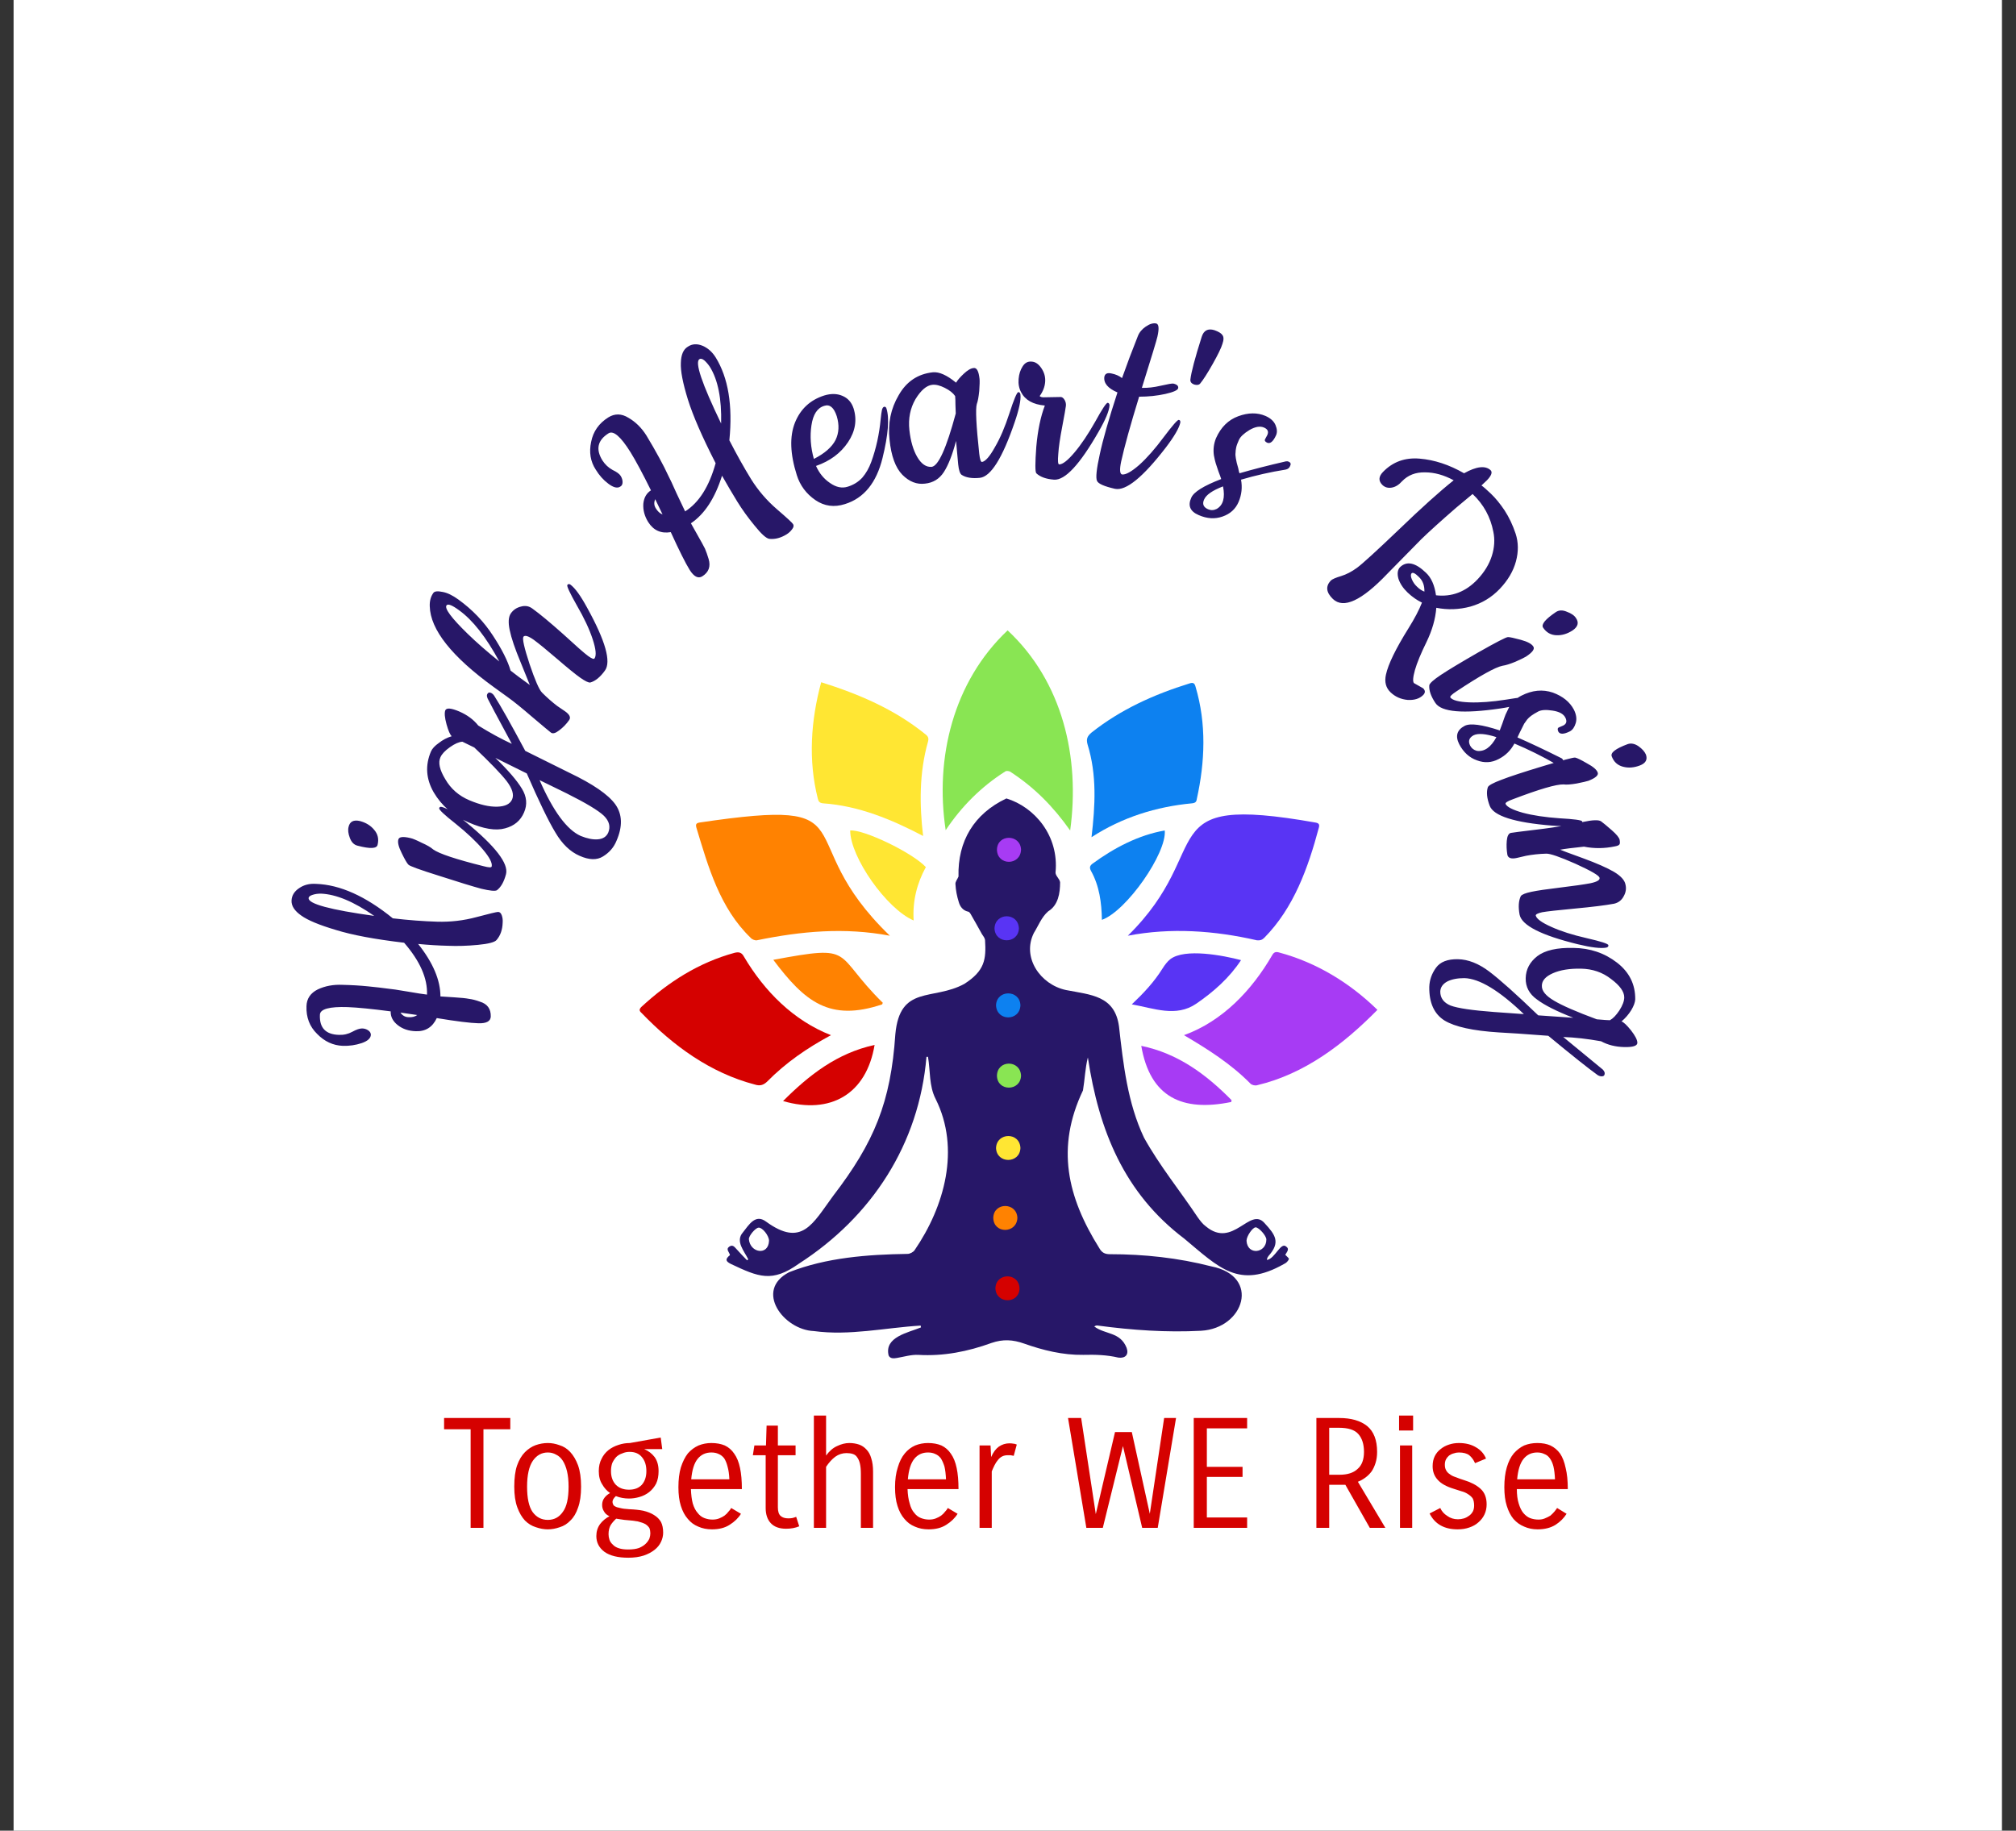 <svg xmlns="http://www.w3.org/2000/svg" version="1.1" xmlns:xlink="http://www.w3.org/1999/xlink" viewBox="0 0 5.623 5.107"><rect x="0" y="0" width="5.623" height="5.107" fill="#333333" stroke="none"/><g transform="matrix(0.851,0,0,0.851,2.813,3.949)"><rect width="6.517" height="6.517" x="-3.261" y="-4.899" fill="#ffffff"></rect><g transform="matrix(1,0,0,1,0,0)"><path d=" M -2.151 -1.258 Q -2.131 -1.269 -2.119 -1.269 Q -2.108 -1.269 -2.099 -1.263 Q -2.09 -1.257 -2.09 -1.248 Q -2.091 -1.231 -2.12 -1.221 Q -2.15 -1.211 -2.182 -1.212 Q -2.23 -1.214 -2.266 -1.251 Q -2.303 -1.287 -2.301 -1.342 Q -2.3 -1.379 -2.264 -1.397 Q -2.228 -1.414 -2.183 -1.412 Q -2.138 -1.411 -2.099 -1.407 Q -2.059 -1.403 -2.038 -1.4 Q -2.016 -1.398 -1.97 -1.39 Q -1.924 -1.382 -1.906 -1.38 Q -1.903 -1.46 -1.981 -1.55 Q -2.125 -1.567 -2.205 -1.592 Q -2.286 -1.616 -2.318 -1.639 Q -2.351 -1.662 -2.35 -1.688 Q -2.349 -1.713 -2.325 -1.729 Q -2.302 -1.745 -2.27 -1.743 Q -2.152 -1.739 -2.018 -1.63 Q -1.94 -1.621 -1.873 -1.619 Q -1.807 -1.617 -1.744 -1.634 Q -1.68 -1.651 -1.673 -1.651 Q -1.665 -1.651 -1.661 -1.64 Q -1.657 -1.629 -1.658 -1.616 Q -1.659 -1.581 -1.678 -1.559 Q -1.687 -1.548 -1.739 -1.543 Q -1.791 -1.538 -1.837 -1.54 Q -1.882 -1.541 -1.935 -1.546 Q -1.862 -1.454 -1.862 -1.374 Q -1.848 -1.373 -1.816 -1.371 Q -1.783 -1.369 -1.768 -1.366 Q -1.752 -1.364 -1.733 -1.357 Q -1.696 -1.346 -1.697 -1.308 Q -1.698 -1.285 -1.737 -1.286 Q -1.777 -1.287 -1.874 -1.303 Q -1.895 -1.258 -1.943 -1.26 Q -1.978 -1.261 -2.002 -1.28 Q -2.026 -1.299 -2.025 -1.325 Q -2.116 -1.337 -2.166 -1.339 Q -2.256 -1.342 -2.257 -1.314 Q -2.26 -1.25 -2.195 -1.248 Q -2.171 -1.247 -2.151 -1.258 M -2.254 -1.711 Q -2.269 -1.711 -2.281 -1.707 Q -2.294 -1.703 -2.294 -1.696 Q -2.295 -1.668 -2.079 -1.638 Q -2.179 -1.708 -2.254 -1.711 M -1.993 -1.321 Q -1.983 -1.306 -1.966 -1.306 Q -1.949 -1.305 -1.938 -1.313 L -1.993 -1.321 M -2.133 -1.868 Q -2.151 -1.872 -2.159 -1.894 Q -2.167 -1.915 -2.163 -1.93 Q -2.157 -1.956 -2.126 -1.949 Q -2.096 -1.941 -2.079 -1.92 Q -2.061 -1.899 -2.068 -1.871 Q -2.072 -1.852 -2.133 -1.868 M -1.647 -1.775 Q -1.657 -1.737 -1.677 -1.722 Q -1.686 -1.717 -1.728 -1.727 Q -1.769 -1.738 -1.865 -1.769 Q -1.961 -1.799 -1.967 -1.806 Q -1.974 -1.813 -1.989 -1.844 Q -2.004 -1.874 -2 -1.888 Q -1.997 -1.902 -1.96 -1.893 Q -1.95 -1.891 -1.924 -1.878 Q -1.897 -1.866 -1.886 -1.856 Q -1.857 -1.835 -1.721 -1.801 Q -1.695 -1.794 -1.694 -1.8 Q -1.69 -1.817 -1.723 -1.856 Q -1.756 -1.895 -1.812 -1.94 Q -1.868 -1.984 -1.866 -1.991 Q -1.865 -1.997 -1.857 -1.995 Q -1.83 -1.988 -1.778 -1.945 Q -1.634 -1.827 -1.647 -1.775 M -1.595 -2.055 Q -1.571 -2.016 -1.588 -1.977 Q -1.605 -1.937 -1.65 -1.925 Q -1.696 -1.912 -1.771 -1.945 Q -1.845 -1.977 -1.884 -2.043 Q -1.922 -2.109 -1.893 -2.177 Q -1.887 -2.191 -1.867 -2.205 Q -1.848 -2.22 -1.825 -2.227 Q -1.833 -2.234 -1.842 -2.266 Q -1.851 -2.299 -1.846 -2.312 Q -1.84 -2.325 -1.8 -2.308 Q -1.761 -2.291 -1.738 -2.262 Q -1.68 -2.226 -1.628 -2.202 Q -1.703 -2.341 -1.707 -2.35 Q -1.711 -2.359 -1.709 -2.364 Q -1.705 -2.373 -1.696 -2.369 Q -1.69 -2.366 -1.686 -2.36 Q -1.655 -2.312 -1.584 -2.179 Q -1.477 -2.126 -1.439 -2.107 Q -1.324 -2.052 -1.289 -2.004 Q -1.254 -1.955 -1.285 -1.884 Q -1.298 -1.852 -1.329 -1.833 Q -1.359 -1.814 -1.406 -1.835 Q -1.452 -1.855 -1.485 -1.911 Q -1.519 -1.967 -1.579 -2.105 L -1.682 -2.156 Q -1.619 -2.095 -1.595 -2.055 M -1.862 -2.158 Q -1.874 -2.132 -1.846 -2.086 Q -1.819 -2.039 -1.767 -2.017 Q -1.715 -1.995 -1.676 -1.996 Q -1.637 -1.997 -1.627 -2.02 Q -1.617 -2.043 -1.645 -2.08 Q -1.674 -2.117 -1.751 -2.19 Q -1.782 -2.205 -1.79 -2.209 Q -1.807 -2.208 -1.831 -2.191 Q -1.855 -2.174 -1.862 -2.158 M -1.537 -2.083 Q -1.47 -1.93 -1.402 -1.9 Q -1.37 -1.887 -1.346 -1.889 Q -1.321 -1.891 -1.312 -1.911 Q -1.3 -1.94 -1.326 -1.966 Q -1.353 -1.992 -1.449 -2.04 L -1.537 -2.083 M -1.479 -2.326 L -1.454 -2.309 Q -1.431 -2.293 -1.44 -2.28 Q -1.454 -2.26 -1.473 -2.246 Q -1.491 -2.232 -1.5 -2.239 Q -1.509 -2.246 -1.561 -2.29 Q -1.612 -2.334 -1.64 -2.354 L -1.687 -2.388 Q -1.894 -2.538 -1.897 -2.653 Q -1.898 -2.679 -1.885 -2.697 Q -1.879 -2.705 -1.855 -2.7 Q -1.832 -2.696 -1.803 -2.675 Q -1.734 -2.625 -1.69 -2.557 Q -1.646 -2.49 -1.632 -2.442 Q -1.612 -2.426 -1.569 -2.395 Q -1.572 -2.402 -1.599 -2.469 Q -1.627 -2.536 -1.635 -2.575 Q -1.643 -2.613 -1.631 -2.63 Q -1.619 -2.647 -1.598 -2.652 Q -1.577 -2.658 -1.56 -2.645 Q -1.524 -2.619 -1.46 -2.562 Q -1.397 -2.504 -1.378 -2.49 Q -1.36 -2.477 -1.357 -2.482 Q -1.347 -2.496 -1.363 -2.545 Q -1.379 -2.594 -1.415 -2.656 Q -1.45 -2.718 -1.446 -2.723 Q -1.442 -2.728 -1.436 -2.724 Q -1.413 -2.707 -1.381 -2.648 Q -1.291 -2.485 -1.323 -2.442 Q -1.346 -2.41 -1.371 -2.403 Q -1.38 -2.402 -1.404 -2.419 Q -1.428 -2.436 -1.479 -2.48 Q -1.529 -2.523 -1.556 -2.543 Q -1.583 -2.562 -1.59 -2.553 Q -1.596 -2.543 -1.57 -2.464 Q -1.543 -2.384 -1.529 -2.37 Q -1.504 -2.345 -1.479 -2.326 M -1.801 -2.64 Q -1.835 -2.665 -1.842 -2.656 Q -1.853 -2.641 -1.773 -2.563 Q -1.73 -2.521 -1.669 -2.472 Q -1.734 -2.592 -1.801 -2.64 M -1.298 -3.1 Q -1.277 -3.09 -1.271 -3.08 Q -1.265 -3.07 -1.265 -3.06 Q -1.265 -3.049 -1.273 -3.045 Q -1.287 -3.036 -1.312 -3.055 Q -1.336 -3.073 -1.353 -3.101 Q -1.379 -3.141 -1.368 -3.192 Q -1.358 -3.243 -1.312 -3.272 Q -1.28 -3.292 -1.246 -3.271 Q -1.211 -3.251 -1.187 -3.213 Q -1.164 -3.175 -1.145 -3.14 Q -1.126 -3.105 -1.117 -3.085 Q -1.107 -3.066 -1.088 -3.023 Q -1.068 -2.981 -1.06 -2.964 Q -0.992 -3.007 -0.96 -3.122 Q -1.026 -3.251 -1.051 -3.331 Q -1.076 -3.412 -1.074 -3.451 Q -1.073 -3.491 -1.051 -3.504 Q -1.03 -3.518 -1.003 -3.507 Q -0.977 -3.496 -0.96 -3.469 Q -0.898 -3.369 -0.915 -3.197 Q -0.879 -3.127 -0.844 -3.07 Q -0.809 -3.014 -0.759 -2.971 Q -0.709 -2.928 -0.706 -2.922 Q -0.702 -2.915 -0.709 -2.906 Q -0.716 -2.896 -0.727 -2.889 Q -0.756 -2.871 -0.784 -2.874 Q -0.799 -2.876 -0.832 -2.917 Q -0.865 -2.957 -0.889 -2.996 Q -0.913 -3.035 -0.939 -3.081 Q -0.974 -2.97 -1.041 -2.925 Q -1.034 -2.913 -1.018 -2.884 Q -1.002 -2.856 -0.995 -2.842 Q -0.989 -2.828 -0.983 -2.808 Q -0.972 -2.771 -1.004 -2.751 Q -1.024 -2.739 -1.045 -2.772 Q -1.066 -2.806 -1.107 -2.896 Q -1.155 -2.888 -1.181 -2.929 Q -1.199 -2.958 -1.197 -2.989 Q -1.194 -3.019 -1.172 -3.033 Q -1.213 -3.116 -1.239 -3.158 Q -1.287 -3.235 -1.311 -3.22 Q -1.365 -3.186 -1.331 -3.131 Q -1.318 -3.111 -1.298 -3.1 M -0.979 -3.438 Q -0.987 -3.45 -0.997 -3.459 Q -1.007 -3.467 -1.013 -3.463 Q -1.037 -3.449 -0.942 -3.252 Q -0.939 -3.374 -0.979 -3.438 M -1.158 -3.004 Q -1.165 -2.988 -1.156 -2.974 Q -1.147 -2.959 -1.134 -2.954 L -1.158 -3.004 M -0.536 -2.988 Q -0.589 -2.971 -0.633 -3.001 Q -0.678 -3.032 -0.694 -3.083 Q -0.727 -3.187 -0.7 -3.255 Q -0.673 -3.322 -0.604 -3.344 Q -0.571 -3.354 -0.545 -3.343 Q -0.518 -3.332 -0.508 -3.302 Q -0.49 -3.245 -0.526 -3.191 Q -0.562 -3.137 -0.631 -3.113 Q -0.615 -3.077 -0.585 -3.057 Q -0.555 -3.036 -0.527 -3.045 Q -0.498 -3.054 -0.479 -3.075 Q -0.461 -3.096 -0.45 -3.126 Q -0.426 -3.192 -0.419 -3.267 Q -0.417 -3.287 -0.415 -3.296 Q -0.413 -3.305 -0.408 -3.307 Q -0.402 -3.308 -0.4 -3.301 Q -0.385 -3.253 -0.413 -3.139 Q -0.443 -3.017 -0.536 -2.988 M -0.638 -3.136 Q -0.585 -3.163 -0.567 -3.198 Q -0.55 -3.233 -0.563 -3.276 Q -0.577 -3.319 -0.604 -3.31 Q -0.638 -3.3 -0.646 -3.246 Q -0.654 -3.193 -0.638 -3.136 M -0.094 -3.074 Q -0.133 -3.07 -0.154 -3.084 Q -0.162 -3.09 -0.165 -3.118 Q -0.168 -3.147 -0.172 -3.195 Q -0.19 -3.127 -0.212 -3.093 Q -0.234 -3.059 -0.274 -3.055 Q -0.314 -3.05 -0.348 -3.084 Q -0.382 -3.119 -0.39 -3.199 Q -0.399 -3.279 -0.36 -3.345 Q -0.322 -3.412 -0.248 -3.42 Q -0.217 -3.423 -0.172 -3.386 Q -0.165 -3.398 -0.147 -3.415 Q -0.128 -3.433 -0.114 -3.434 Q -0.099 -3.436 -0.095 -3.398 Q -0.094 -3.388 -0.096 -3.359 Q -0.099 -3.329 -0.104 -3.316 Q -0.111 -3.292 -0.096 -3.153 Q -0.093 -3.126 -0.087 -3.126 Q -0.07 -3.129 -0.045 -3.174 Q -0.019 -3.218 0.003 -3.286 Q 0.025 -3.354 0.032 -3.355 Q 0.038 -3.355 0.039 -3.347 Q 0.042 -3.32 0.02 -3.256 Q -0.04 -3.08 -0.094 -3.074 M -0.25 -3.379 Q -0.278 -3.376 -0.305 -3.332 Q -0.331 -3.287 -0.325 -3.231 Q -0.319 -3.176 -0.299 -3.142 Q -0.279 -3.108 -0.252 -3.11 Q -0.219 -3.114 -0.173 -3.285 Q -0.173 -3.293 -0.174 -3.313 Q -0.174 -3.332 -0.175 -3.342 Q -0.185 -3.357 -0.209 -3.369 Q -0.233 -3.381 -0.25 -3.379 M 0.115 -3.338 L 0.171 -3.339 Q 0.178 -3.339 0.184 -3.329 Q 0.189 -3.32 0.188 -3.31 Q 0.187 -3.3 0.176 -3.242 Q 0.165 -3.185 0.163 -3.152 Q 0.16 -3.118 0.166 -3.118 Q 0.183 -3.118 0.216 -3.157 Q 0.249 -3.196 0.284 -3.258 Q 0.318 -3.32 0.325 -3.32 Q 0.331 -3.319 0.331 -3.311 Q 0.329 -3.284 0.295 -3.225 Q 0.203 -3.064 0.149 -3.068 Q 0.11 -3.071 0.091 -3.089 Q 0.085 -3.096 0.091 -3.176 Q 0.098 -3.256 0.119 -3.311 Q 0.061 -3.316 0.041 -3.355 Q 0.031 -3.374 0.033 -3.398 Q 0.035 -3.422 0.046 -3.439 Q 0.057 -3.457 0.076 -3.455 Q 0.094 -3.454 0.108 -3.433 Q 0.122 -3.412 0.12 -3.388 Q 0.118 -3.364 0.102 -3.342 Q 0.106 -3.338 0.115 -3.338 M 0.516 -3.174 Q 0.403 -3.027 0.349 -3.038 Q 0.296 -3.05 0.29 -3.064 Q 0.283 -3.079 0.299 -3.151 Q 0.314 -3.222 0.357 -3.354 Q 0.31 -3.374 0.314 -3.405 Q 0.317 -3.421 0.338 -3.416 Q 0.358 -3.412 0.372 -3.401 Q 0.396 -3.469 0.424 -3.539 Q 0.431 -3.557 0.45 -3.57 Q 0.469 -3.583 0.484 -3.58 Q 0.497 -3.577 0.488 -3.537 Q 0.484 -3.519 0.437 -3.369 Q 0.465 -3.368 0.499 -3.376 Q 0.534 -3.384 0.54 -3.383 Q 0.558 -3.379 0.556 -3.368 Q 0.554 -3.358 0.514 -3.349 Q 0.473 -3.34 0.428 -3.34 Q 0.385 -3.2 0.369 -3.127 Q 0.361 -3.088 0.372 -3.085 Q 0.39 -3.083 0.428 -3.116 Q 0.466 -3.15 0.509 -3.208 Q 0.552 -3.265 0.558 -3.264 Q 0.564 -3.263 0.563 -3.255 Q 0.557 -3.228 0.516 -3.174 M 0.675 -3.558 Q 0.695 -3.551 0.701 -3.542 Q 0.708 -3.533 0.701 -3.513 Q 0.695 -3.493 0.669 -3.447 Q 0.643 -3.401 0.628 -3.383 Q 0.622 -3.376 0.608 -3.38 Q 0.595 -3.385 0.596 -3.396 Q 0.6 -3.432 0.633 -3.536 Q 0.643 -3.568 0.675 -3.558 M 0.841 -3.201 L 0.848 -3.214 Q 0.856 -3.231 0.837 -3.239 Q 0.818 -3.247 0.79 -3.231 Q 0.762 -3.214 0.755 -3.198 Q 0.748 -3.183 0.746 -3.173 Q 0.744 -3.163 0.744 -3.156 Q 0.743 -3.149 0.745 -3.138 Q 0.747 -3.127 0.748 -3.123 L 0.753 -3.105 Q 0.755 -3.093 0.757 -3.089 Q 0.822 -3.108 0.909 -3.128 Q 0.914 -3.129 0.918 -3.127 Q 0.928 -3.123 0.923 -3.113 Q 0.919 -3.103 0.908 -3.101 Q 0.833 -3.089 0.762 -3.068 Q 0.769 -3.03 0.754 -2.995 Q 0.739 -2.96 0.701 -2.947 Q 0.664 -2.934 0.623 -2.952 Q 0.581 -2.97 0.599 -3.009 Q 0.611 -3.037 0.697 -3.07 Q 0.695 -3.077 0.688 -3.095 Q 0.682 -3.112 0.679 -3.122 Q 0.676 -3.132 0.673 -3.148 Q 0.669 -3.177 0.68 -3.204 Q 0.704 -3.258 0.753 -3.276 Q 0.802 -3.294 0.842 -3.277 Q 0.867 -3.266 0.875 -3.247 Q 0.883 -3.228 0.877 -3.214 Q 0.863 -3.183 0.848 -3.189 Q 0.837 -3.194 0.841 -3.201 M 0.703 -3.046 Q 0.651 -3.026 0.641 -3.003 Q 0.631 -2.981 0.654 -2.971 Q 0.668 -2.965 0.682 -2.972 Q 0.714 -2.99 0.703 -3.046 M 1.329 -2.401 L 1.359 -2.384 Q 1.37 -2.373 1.359 -2.362 Q 1.341 -2.344 1.308 -2.346 Q 1.275 -2.349 1.252 -2.371 Q 1.229 -2.393 1.237 -2.429 Q 1.248 -2.48 1.311 -2.581 Q 1.341 -2.629 1.355 -2.665 Q 1.33 -2.677 1.308 -2.698 Q 1.286 -2.719 1.278 -2.743 Q 1.271 -2.768 1.283 -2.781 Q 1.316 -2.813 1.368 -2.763 Q 1.394 -2.739 1.401 -2.689 Q 1.479 -2.68 1.537 -2.741 Q 1.571 -2.777 1.584 -2.818 Q 1.597 -2.859 1.589 -2.897 Q 1.575 -2.97 1.521 -3.021 Q 1.504 -3.007 1.467 -2.976 Q 1.391 -2.91 1.352 -2.872 L 1.241 -2.759 Q 1.115 -2.627 1.063 -2.677 Q 1.03 -2.709 1.056 -2.737 Q 1.063 -2.744 1.09 -2.752 Q 1.116 -2.76 1.142 -2.779 Q 1.168 -2.798 1.279 -2.904 Q 1.39 -3.011 1.459 -3.066 Q 1.411 -3.092 1.365 -3.092 Q 1.319 -3.093 1.29 -3.063 Q 1.274 -3.045 1.256 -3.042 Q 1.238 -3.039 1.226 -3.05 Q 1.205 -3.07 1.227 -3.093 Q 1.275 -3.143 1.347 -3.137 Q 1.42 -3.131 1.493 -3.089 Q 1.554 -3.123 1.58 -3.099 Q 1.59 -3.089 1.568 -3.066 Q 1.563 -3.061 1.55 -3.049 Q 1.559 -3.043 1.581 -3.022 Q 1.604 -3 1.626 -2.967 Q 1.648 -2.933 1.662 -2.891 Q 1.676 -2.848 1.663 -2.8 Q 1.65 -2.752 1.61 -2.71 Q 1.57 -2.668 1.514 -2.652 Q 1.458 -2.637 1.402 -2.648 Q 1.398 -2.594 1.37 -2.536 Q 1.342 -2.479 1.332 -2.444 Q 1.322 -2.408 1.329 -2.401 M 1.322 -2.741 Q 1.328 -2.727 1.339 -2.717 Q 1.35 -2.706 1.363 -2.701 Q 1.364 -2.731 1.345 -2.749 Q 1.327 -2.767 1.321 -2.761 Q 1.316 -2.755 1.322 -2.741 M 1.794 -2.634 Q 1.809 -2.644 1.83 -2.635 Q 1.852 -2.627 1.86 -2.614 Q 1.875 -2.592 1.849 -2.574 Q 1.823 -2.557 1.796 -2.558 Q 1.768 -2.559 1.752 -2.583 Q 1.742 -2.599 1.794 -2.634 M 1.399 -2.336 Q 1.377 -2.369 1.379 -2.394 Q 1.381 -2.404 1.417 -2.428 Q 1.453 -2.452 1.54 -2.502 Q 1.628 -2.552 1.637 -2.552 Q 1.646 -2.552 1.679 -2.543 Q 1.712 -2.534 1.72 -2.521 Q 1.728 -2.509 1.696 -2.488 Q 1.688 -2.483 1.661 -2.471 Q 1.634 -2.46 1.619 -2.458 Q 1.584 -2.451 1.468 -2.374 Q 1.445 -2.359 1.448 -2.354 Q 1.459 -2.34 1.51 -2.338 Q 1.561 -2.336 1.631 -2.347 Q 1.702 -2.359 1.706 -2.353 Q 1.709 -2.348 1.702 -2.344 Q 1.679 -2.328 1.612 -2.318 Q 1.429 -2.291 1.399 -2.336 M 1.804 -2.256 L 1.818 -2.262 Q 1.834 -2.27 1.825 -2.288 Q 1.816 -2.306 1.783 -2.311 Q 1.751 -2.316 1.736 -2.308 Q 1.721 -2.3 1.713 -2.294 Q 1.705 -2.288 1.7 -2.282 Q 1.696 -2.277 1.69 -2.268 Q 1.685 -2.258 1.683 -2.254 L 1.675 -2.238 Q 1.67 -2.227 1.668 -2.223 Q 1.73 -2.196 1.81 -2.156 Q 1.815 -2.154 1.817 -2.15 Q 1.822 -2.141 1.812 -2.136 Q 1.802 -2.131 1.793 -2.136 Q 1.727 -2.174 1.658 -2.203 Q 1.64 -2.169 1.606 -2.152 Q 1.572 -2.134 1.535 -2.148 Q 1.498 -2.161 1.477 -2.201 Q 1.457 -2.241 1.495 -2.261 Q 1.522 -2.275 1.61 -2.246 Q 1.613 -2.253 1.619 -2.27 Q 1.625 -2.288 1.629 -2.298 Q 1.633 -2.307 1.64 -2.321 Q 1.655 -2.347 1.681 -2.36 Q 1.734 -2.387 1.784 -2.37 Q 1.833 -2.352 1.853 -2.314 Q 1.865 -2.29 1.859 -2.27 Q 1.853 -2.25 1.84 -2.243 Q 1.81 -2.228 1.802 -2.242 Q 1.797 -2.253 1.804 -2.256 M 1.599 -2.224 Q 1.546 -2.241 1.524 -2.23 Q 1.502 -2.218 1.513 -2.196 Q 1.52 -2.183 1.535 -2.179 Q 1.572 -2.174 1.599 -2.224 M 2.029 -2.201 Q 2.046 -2.207 2.065 -2.194 Q 2.083 -2.181 2.089 -2.167 Q 2.098 -2.142 2.069 -2.131 Q 2.04 -2.12 2.014 -2.127 Q 1.987 -2.134 1.977 -2.161 Q 1.97 -2.179 2.029 -2.201 M 1.577 -1.999 Q 1.563 -2.036 1.571 -2.06 Q 1.575 -2.069 1.615 -2.084 Q 1.656 -2.1 1.752 -2.129 Q 1.848 -2.158 1.857 -2.157 Q 1.867 -2.155 1.896 -2.138 Q 1.926 -2.122 1.931 -2.108 Q 1.936 -2.095 1.901 -2.081 Q 1.892 -2.078 1.862 -2.072 Q 1.833 -2.067 1.819 -2.069 Q 1.783 -2.07 1.652 -2.02 Q 1.627 -2.011 1.629 -2.005 Q 1.636 -1.99 1.686 -1.976 Q 1.735 -1.963 1.806 -1.958 Q 1.877 -1.954 1.88 -1.948 Q 1.882 -1.941 1.875 -1.939 Q 1.848 -1.929 1.781 -1.934 Q 1.596 -1.949 1.577 -1.999 M 1.696 -1.835 L 1.666 -1.828 Q 1.639 -1.822 1.635 -1.838 Q 1.631 -1.862 1.633 -1.884 Q 1.635 -1.907 1.646 -1.91 Q 1.657 -1.912 1.724 -1.92 Q 1.792 -1.928 1.825 -1.935 L 1.883 -1.946 Q 1.93 -1.956 1.942 -1.948 Q 1.953 -1.94 1.977 -1.919 Q 2.001 -1.898 2.003 -1.887 Q 2.005 -1.875 2.002 -1.872 Q 1.999 -1.868 1.988 -1.866 Q 1.936 -1.855 1.886 -1.865 Q 1.829 -1.859 1.808 -1.855 Q 1.814 -1.852 1.883 -1.827 Q 1.951 -1.802 1.985 -1.782 Q 2.018 -1.762 2.022 -1.741 Q 2.027 -1.721 2.016 -1.702 Q 2.006 -1.683 1.985 -1.678 Q 1.942 -1.67 1.856 -1.662 Q 1.771 -1.654 1.749 -1.65 Q 1.727 -1.645 1.728 -1.639 Q 1.732 -1.623 1.779 -1.602 Q 1.825 -1.581 1.895 -1.565 Q 1.965 -1.549 1.966 -1.542 Q 1.967 -1.536 1.959 -1.534 Q 1.932 -1.529 1.866 -1.545 Q 1.686 -1.589 1.675 -1.642 Q 1.668 -1.68 1.679 -1.703 Q 1.685 -1.711 1.714 -1.717 Q 1.742 -1.723 1.809 -1.731 Q 1.875 -1.739 1.907 -1.745 Q 1.94 -1.752 1.937 -1.763 Q 1.935 -1.774 1.858 -1.809 Q 1.781 -1.843 1.762 -1.842 Q 1.727 -1.841 1.696 -1.835 M 1.732 -1.364 Q 1.694 -1.391 1.695 -1.434 Q 1.696 -1.477 1.733 -1.506 Q 1.771 -1.535 1.852 -1.533 Q 1.933 -1.532 1.994 -1.485 Q 2.055 -1.438 2.054 -1.364 Q 2.053 -1.349 2.041 -1.329 Q 2.028 -1.308 2.009 -1.292 Q 2.019 -1.289 2.04 -1.263 Q 2.061 -1.236 2.061 -1.222 Q 2.061 -1.207 2.018 -1.208 Q 1.975 -1.209 1.942 -1.227 Q 1.875 -1.239 1.818 -1.241 Q 1.941 -1.14 1.948 -1.134 Q 1.954 -1.127 1.954 -1.122 Q 1.954 -1.112 1.944 -1.112 Q 1.938 -1.112 1.931 -1.116 Q 1.885 -1.149 1.769 -1.245 Q 1.65 -1.254 1.607 -1.256 Q 1.48 -1.264 1.429 -1.295 Q 1.378 -1.327 1.379 -1.405 Q 1.38 -1.439 1.401 -1.468 Q 1.422 -1.497 1.473 -1.496 Q 1.523 -1.495 1.575 -1.456 Q 1.628 -1.416 1.736 -1.312 L 1.851 -1.304 Q 1.769 -1.336 1.732 -1.364 M 2.018 -1.371 Q 2.018 -1.399 1.975 -1.431 Q 1.933 -1.464 1.876 -1.465 Q 1.82 -1.466 1.784 -1.45 Q 1.748 -1.434 1.748 -1.409 Q 1.747 -1.384 1.788 -1.36 Q 1.828 -1.336 1.928 -1.299 Q 1.962 -1.296 1.971 -1.296 Q 1.986 -1.304 2.002 -1.328 Q 2.018 -1.353 2.018 -1.371 M 1.689 -1.316 Q 1.568 -1.432 1.494 -1.434 Q 1.46 -1.434 1.438 -1.423 Q 1.416 -1.411 1.415 -1.39 Q 1.415 -1.358 1.449 -1.344 Q 1.484 -1.331 1.591 -1.323 L 1.689 -1.316" fill="#271768" fill-rule="nonzero"></path></g><g transform="matrix(1,0,0,1,0,0)"><path d=" M -1.633 0.045 L -1.721 0.045 L -1.721 0.368 L -1.763 0.368 L -1.763 0.045 L -1.85 0.045 L -1.85 0.008 L -1.633 0.008 L -1.633 0.045 M -1.62 0.233 Q -1.62 0.191 -1.611 0.164 Q -1.601 0.136 -1.585 0.12 Q -1.569 0.104 -1.55 0.097 Q -1.53 0.09 -1.51 0.09 Q -1.491 0.09 -1.472 0.097 Q -1.452 0.103 -1.437 0.119 Q -1.421 0.136 -1.411 0.163 Q -1.401 0.191 -1.401 0.233 Q -1.401 0.275 -1.411 0.302 Q -1.42 0.329 -1.436 0.344 Q -1.451 0.36 -1.471 0.366 Q -1.491 0.373 -1.51 0.373 Q -1.529 0.373 -1.549 0.366 Q -1.569 0.36 -1.585 0.344 Q -1.6 0.328 -1.61 0.301 Q -1.62 0.274 -1.62 0.233 M -1.578 0.233 Q -1.578 0.29 -1.56 0.316 Q -1.541 0.342 -1.51 0.342 Q -1.479 0.342 -1.461 0.316 Q -1.442 0.291 -1.442 0.233 Q -1.442 0.204 -1.447 0.183 Q -1.452 0.162 -1.461 0.148 Q -1.47 0.134 -1.483 0.128 Q -1.495 0.121 -1.51 0.121 Q -1.54 0.121 -1.559 0.148 Q -1.578 0.176 -1.578 0.233 M -1.135 0.11 L -1.194 0.11 Q -1.173 0.119 -1.16 0.136 Q -1.147 0.154 -1.147 0.182 Q -1.147 0.206 -1.155 0.223 Q -1.164 0.24 -1.178 0.251 Q -1.192 0.262 -1.21 0.267 Q -1.227 0.272 -1.244 0.272 Q -1.255 0.272 -1.266 0.27 Q -1.277 0.268 -1.287 0.264 Q -1.298 0.274 -1.298 0.283 Q -1.298 0.287 -1.296 0.291 Q -1.295 0.295 -1.289 0.298 Q -1.284 0.301 -1.273 0.303 Q -1.262 0.306 -1.243 0.307 Q -1.217 0.308 -1.197 0.312 Q -1.176 0.317 -1.162 0.326 Q -1.147 0.335 -1.139 0.349 Q -1.132 0.363 -1.132 0.384 Q -1.132 0.399 -1.139 0.414 Q -1.146 0.429 -1.16 0.44 Q -1.175 0.452 -1.196 0.459 Q -1.218 0.466 -1.246 0.466 Q -1.297 0.466 -1.324 0.447 Q -1.351 0.427 -1.351 0.395 Q -1.351 0.373 -1.339 0.356 Q -1.327 0.34 -1.308 0.33 Q -1.321 0.324 -1.326 0.314 Q -1.332 0.305 -1.332 0.293 Q -1.332 0.279 -1.324 0.269 Q -1.317 0.26 -1.306 0.254 Q -1.322 0.243 -1.332 0.225 Q -1.343 0.208 -1.343 0.182 Q -1.343 0.159 -1.334 0.142 Q -1.326 0.125 -1.311 0.113 Q -1.297 0.102 -1.278 0.096 Q -1.26 0.09 -1.241 0.09 L -1.14 0.072 L -1.135 0.11 M -1.303 0.182 Q -1.303 0.21 -1.287 0.227 Q -1.271 0.243 -1.244 0.243 Q -1.217 0.243 -1.202 0.227 Q -1.187 0.21 -1.187 0.182 Q -1.187 0.154 -1.201 0.137 Q -1.215 0.119 -1.242 0.119 Q -1.255 0.119 -1.266 0.124 Q -1.278 0.128 -1.286 0.136 Q -1.294 0.145 -1.299 0.156 Q -1.303 0.168 -1.303 0.182 M -1.259 0.342 Q -1.267 0.341 -1.273 0.34 Q -1.28 0.339 -1.286 0.338 Q -1.297 0.348 -1.304 0.359 Q -1.311 0.371 -1.311 0.389 Q -1.311 0.398 -1.308 0.407 Q -1.305 0.416 -1.297 0.423 Q -1.29 0.431 -1.277 0.435 Q -1.265 0.439 -1.247 0.439 Q -1.225 0.439 -1.211 0.434 Q -1.197 0.428 -1.189 0.42 Q -1.181 0.412 -1.177 0.403 Q -1.174 0.394 -1.174 0.386 Q -1.174 0.377 -1.177 0.369 Q -1.181 0.362 -1.19 0.356 Q -1.199 0.351 -1.215 0.347 Q -1.232 0.344 -1.259 0.342 M -0.877 0.322 Q -0.89 0.343 -0.914 0.358 Q -0.937 0.373 -0.972 0.373 Q -0.997 0.373 -1.017 0.364 Q -1.037 0.356 -1.051 0.339 Q -1.066 0.322 -1.074 0.296 Q -1.082 0.271 -1.082 0.235 Q -1.082 0.197 -1.074 0.17 Q -1.065 0.142 -1.051 0.124 Q -1.036 0.107 -1.016 0.098 Q -0.996 0.09 -0.974 0.09 Q -0.949 0.09 -0.93 0.098 Q -0.911 0.107 -0.899 0.125 Q -0.886 0.143 -0.88 0.172 Q -0.874 0.2 -0.874 0.241 L -1.041 0.241 Q -1.04 0.269 -1.035 0.288 Q -1.029 0.308 -1.019 0.319 Q -1.01 0.331 -0.997 0.336 Q -0.984 0.341 -0.97 0.341 Q -0.958 0.341 -0.948 0.337 Q -0.938 0.333 -0.931 0.328 Q -0.923 0.322 -0.918 0.315 Q -0.912 0.309 -0.909 0.303 L -0.877 0.322 M -0.974 0.121 Q -1.002 0.121 -1.019 0.142 Q -1.036 0.163 -1.04 0.209 L -0.915 0.209 Q -0.916 0.184 -0.921 0.167 Q -0.925 0.151 -0.932 0.14 Q -0.94 0.13 -0.95 0.126 Q -0.96 0.121 -0.974 0.121 M -0.686 0.363 Q -0.705 0.371 -0.729 0.371 Q -0.762 0.371 -0.779 0.353 Q -0.796 0.335 -0.796 0.303 L -0.796 0.13 L -0.838 0.13 L -0.833 0.098 L -0.795 0.098 L -0.793 0.033 L -0.756 0.033 L -0.756 0.098 L -0.698 0.098 L -0.698 0.13 L -0.756 0.13 L -0.756 0.301 Q -0.756 0.321 -0.747 0.329 Q -0.738 0.337 -0.722 0.337 Q -0.715 0.337 -0.709 0.336 Q -0.704 0.335 -0.696 0.332 L -0.686 0.363 M -0.638 0.368 L -0.638 5.551115123125783e-17 L -0.598 5.551115123125783e-17 L -0.598 0.131 Q -0.582 0.109 -0.562 0.1 Q -0.541 0.09 -0.522 0.09 Q -0.505 0.09 -0.49 0.095 Q -0.476 0.1 -0.466 0.111 Q -0.455 0.122 -0.45 0.14 Q -0.444 0.158 -0.444 0.184 L -0.444 0.368 L -0.484 0.368 L -0.484 0.191 Q -0.484 0.171 -0.487 0.158 Q -0.49 0.145 -0.496 0.137 Q -0.501 0.129 -0.51 0.126 Q -0.519 0.123 -0.531 0.123 Q -0.551 0.123 -0.568 0.135 Q -0.584 0.147 -0.598 0.168 L -0.598 0.368 L -0.638 0.368 M -0.167 0.322 Q -0.18 0.343 -0.204 0.358 Q -0.227 0.373 -0.262 0.373 Q -0.287 0.373 -0.307 0.364 Q -0.327 0.356 -0.341 0.339 Q -0.356 0.322 -0.364 0.296 Q -0.372 0.271 -0.372 0.235 Q -0.372 0.197 -0.363 0.17 Q -0.355 0.142 -0.34 0.124 Q -0.326 0.107 -0.306 0.098 Q -0.286 0.09 -0.264 0.09 Q -0.239 0.09 -0.22 0.098 Q -0.201 0.107 -0.189 0.125 Q -0.176 0.143 -0.17 0.172 Q -0.164 0.2 -0.164 0.241 L -0.331 0.241 Q -0.33 0.269 -0.324 0.288 Q -0.319 0.308 -0.309 0.319 Q -0.3 0.331 -0.287 0.336 Q -0.274 0.341 -0.26 0.341 Q -0.248 0.341 -0.238 0.337 Q -0.228 0.333 -0.221 0.328 Q -0.213 0.322 -0.208 0.315 Q -0.202 0.309 -0.199 0.303 L -0.167 0.322 M -0.264 0.121 Q -0.292 0.121 -0.309 0.142 Q -0.326 0.163 -0.33 0.209 L -0.205 0.209 Q -0.206 0.184 -0.21 0.167 Q -0.215 0.151 -0.222 0.14 Q -0.23 0.13 -0.24 0.126 Q -0.25 0.121 -0.264 0.121 M -0.095 0.368 L -0.095 0.098 L -0.059 0.098 L -0.057 0.136 Q -0.047 0.113 -0.032 0.102 Q -0.016 0.091 0.003 0.091 Q 0.01 0.091 0.015 0.092 Q 0.02 0.092 0.027 0.095 L 0.017 0.132 Q 0.012 0.131 0.007 0.13 Q 0.003 0.13 -0.003 0.13 Q -0.013 0.13 -0.021 0.134 Q -0.029 0.138 -0.035 0.146 Q -0.041 0.153 -0.046 0.163 Q -0.051 0.173 -0.055 0.183 L -0.055 0.368 L -0.095 0.368 M 0.549 0.008 L 0.489 0.368 L 0.438 0.368 L 0.375 0.1 L 0.309 0.368 L 0.255 0.368 L 0.195 0.008 L 0.238 0.008 L 0.286 0.323 L 0.349 0.054 L 0.404 0.054 L 0.463 0.322 L 0.51 0.008 L 0.549 0.008 M 0.767 0.201 L 0.65 0.201 L 0.65 0.334 L 0.782 0.334 L 0.782 0.368 L 0.607 0.368 L 0.607 0.008 L 0.782 0.008 L 0.782 0.042 L 0.65 0.042 L 0.65 0.168 L 0.767 0.168 L 0.767 0.201 M 1.184 0.368 L 1.104 0.227 L 1.051 0.227 L 1.051 0.368 L 1.009 0.368 L 1.009 0.008 L 1.084 0.008 Q 1.142 0.008 1.175 0.034 Q 1.208 0.061 1.208 0.119 Q 1.208 0.139 1.203 0.155 Q 1.198 0.171 1.19 0.183 Q 1.181 0.195 1.17 0.203 Q 1.158 0.212 1.145 0.217 L 1.235 0.368 L 1.184 0.368 M 1.051 0.04 L 1.051 0.194 L 1.085 0.194 Q 1.124 0.194 1.144 0.175 Q 1.165 0.157 1.165 0.119 Q 1.165 0.081 1.146 0.06 Q 1.128 0.04 1.083 0.04 L 1.051 0.04 M 1.28 0.049 L 1.28 5.551115123125783e-17 L 1.326 5.551115123125783e-17 L 1.326 0.049 L 1.28 0.049 M 1.283 0.368 L 1.283 0.098 L 1.323 0.098 L 1.323 0.368 L 1.283 0.368 M 1.472 0.373 Q 1.439 0.373 1.416 0.36 Q 1.393 0.347 1.38 0.321 L 1.415 0.303 Q 1.422 0.319 1.438 0.329 Q 1.453 0.34 1.473 0.34 Q 1.483 0.34 1.493 0.337 Q 1.502 0.334 1.51 0.328 Q 1.517 0.323 1.522 0.314 Q 1.526 0.306 1.526 0.295 Q 1.526 0.28 1.521 0.271 Q 1.515 0.263 1.505 0.257 Q 1.496 0.251 1.484 0.248 Q 1.471 0.244 1.459 0.24 Q 1.423 0.229 1.407 0.211 Q 1.39 0.193 1.39 0.166 Q 1.39 0.147 1.397 0.133 Q 1.404 0.119 1.416 0.11 Q 1.428 0.1 1.444 0.095 Q 1.459 0.09 1.476 0.09 Q 1.509 0.09 1.532 0.104 Q 1.555 0.117 1.565 0.141 L 1.529 0.156 Q 1.522 0.14 1.51 0.13 Q 1.498 0.121 1.476 0.121 Q 1.467 0.121 1.459 0.124 Q 1.451 0.126 1.444 0.131 Q 1.438 0.136 1.434 0.143 Q 1.43 0.151 1.43 0.161 Q 1.43 0.172 1.434 0.179 Q 1.438 0.187 1.446 0.192 Q 1.453 0.198 1.466 0.202 Q 1.478 0.207 1.494 0.212 Q 1.527 0.222 1.547 0.24 Q 1.567 0.258 1.567 0.291 Q 1.567 0.309 1.56 0.324 Q 1.553 0.339 1.54 0.35 Q 1.528 0.361 1.51 0.367 Q 1.493 0.373 1.472 0.373 M 1.829 0.322 Q 1.816 0.343 1.793 0.358 Q 1.769 0.373 1.734 0.373 Q 1.71 0.373 1.69 0.364 Q 1.67 0.356 1.655 0.339 Q 1.641 0.322 1.633 0.296 Q 1.625 0.271 1.625 0.235 Q 1.625 0.197 1.633 0.17 Q 1.641 0.142 1.656 0.124 Q 1.671 0.107 1.69 0.098 Q 1.71 0.09 1.733 0.09 Q 1.758 0.09 1.776 0.098 Q 1.795 0.107 1.808 0.125 Q 1.82 0.143 1.826 0.172 Q 1.833 0.2 1.833 0.241 L 1.666 0.241 Q 1.666 0.269 1.672 0.288 Q 1.678 0.308 1.687 0.319 Q 1.697 0.331 1.709 0.336 Q 1.722 0.341 1.737 0.341 Q 1.749 0.341 1.758 0.337 Q 1.768 0.333 1.776 0.328 Q 1.783 0.322 1.789 0.315 Q 1.794 0.309 1.798 0.303 L 1.829 0.322 M 1.733 0.121 Q 1.705 0.121 1.688 0.142 Q 1.671 0.163 1.667 0.209 L 1.791 0.209 Q 1.79 0.184 1.786 0.167 Q 1.782 0.151 1.774 0.14 Q 1.767 0.13 1.756 0.126 Q 1.746 0.121 1.733 0.121" fill="#d50100" fill-rule="nonzero"></path></g><g transform="matrix(1,0,0,1,0,0)"><g transform="matrix(1,0,0,1,0,0)" clip-path="url(#SvgjsClipPath33750)"><g clip-path="url(#SvgjsClipPath337457f0755c6-2af6-40f6-8132-07c7e4e260a5)"><path d=" M -0.269 -1.176 C -0.293 -0.89 -0.448 -0.652 -0.687 -0.498 C -0.775 -0.435 -0.819 -0.454 -0.91 -0.497 C -0.928 -0.506 -0.929 -0.513 -0.913 -0.526 C -0.915 -0.536 -0.928 -0.545 -0.915 -0.554 C -0.903 -0.562 -0.897 -0.551 -0.89 -0.544 C -0.879 -0.532 -0.868 -0.52 -0.857 -0.509 L -0.853 -0.512 C -0.866 -0.539 -0.896 -0.571 -0.871 -0.6 C -0.851 -0.625 -0.83 -0.662 -0.795 -0.636 C -0.677 -0.55 -0.642 -0.629 -0.575 -0.72 C -0.44 -0.896 -0.386 -1.027 -0.371 -1.25 C -0.356 -1.413 -0.248 -1.359 -0.145 -1.415 C -0.078 -1.458 -0.073 -1.495 -0.077 -1.559 C -0.078 -1.566 -0.083 -1.572 -0.087 -1.578 C -0.099 -1.6 -0.111 -1.621 -0.123 -1.642 C -0.125 -1.646 -0.129 -1.652 -0.133 -1.652 C -0.15 -1.656 -0.159 -1.669 -0.163 -1.683 C -0.169 -1.702 -0.173 -1.722 -0.174 -1.742 C -0.175 -1.75 -0.167 -1.759 -0.164 -1.767 C -0.167 -1.883 -0.113 -1.973 -0.007 -2.023 C 0.085 -1.995 0.166 -1.901 0.154 -1.78 C 0.154 -1.769 0.168 -1.759 0.169 -1.748 C 0.169 -1.713 0.163 -1.673 0.13 -1.653 C 0.108 -1.634 0.098 -1.606 0.083 -1.582 C 0.043 -1.502 0.104 -1.413 0.188 -1.395 C 0.27 -1.379 0.348 -1.377 0.362 -1.276 C 0.376 -1.152 0.39 -1.025 0.444 -0.911 C 0.495 -0.819 0.562 -0.737 0.62 -0.65 C 0.628 -0.639 0.636 -0.628 0.647 -0.62 C 0.736 -0.546 0.791 -0.686 0.839 -0.631 C 0.875 -0.592 0.892 -0.568 0.852 -0.523 C 0.85 -0.52 0.847 -0.517 0.847 -0.51 C 0.874 -0.515 0.892 -0.57 0.91 -0.554 C 0.922 -0.546 0.912 -0.536 0.907 -0.527 C 0.912 -0.522 0.92 -0.515 0.919 -0.513 C 0.916 -0.506 0.91 -0.5 0.903 -0.497 C 0.755 -0.413 0.69 -0.485 0.576 -0.58 C 0.379 -0.729 0.296 -0.935 0.26 -1.174 C 0.251 -1.138 0.25 -1.102 0.244 -1.066 C 0.155 -0.879 0.192 -0.717 0.298 -0.548 C 0.306 -0.534 0.316 -0.529 0.332 -0.529 C 0.445 -0.529 0.556 -0.517 0.665 -0.489 C 0.827 -0.457 0.773 -0.286 0.631 -0.278 C 0.518 -0.272 0.405 -0.28 0.293 -0.295 C 0.289 -0.296 0.285 -0.295 0.281 -0.292 C 0.317 -0.265 0.366 -0.275 0.387 -0.222 C 0.395 -0.2 0.383 -0.187 0.36 -0.19 C 0.322 -0.199 0.284 -0.2 0.245 -0.199 C 0.178 -0.198 0.113 -0.214 0.051 -0.236 C 0.014 -0.249 -0.018 -0.251 -0.056 -0.238 C -0.133 -0.21 -0.213 -0.194 -0.296 -0.199 C -0.319 -0.2 -0.342 -0.193 -0.365 -0.189 C -0.376 -0.187 -0.388 -0.186 -0.393 -0.197 C -0.408 -0.258 -0.328 -0.272 -0.287 -0.289 L -0.288 -0.295 C -0.404 -0.288 -0.521 -0.261 -0.638 -0.277 C -0.738 -0.281 -0.834 -0.411 -0.719 -0.47 C -0.597 -0.518 -0.462 -0.528 -0.331 -0.53 C -0.323 -0.53 -0.312 -0.536 -0.308 -0.542 C -0.21 -0.685 -0.157 -0.874 -0.239 -1.038 C -0.261 -1.081 -0.256 -1.13 -0.264 -1.176 L -0.269 -1.176 M -0.785 -0.573 C -0.785 -0.59 -0.807 -0.617 -0.819 -0.616 C -0.829 -0.616 -0.852 -0.589 -0.851 -0.578 C -0.847 -0.533 -0.787 -0.523 -0.785 -0.573 M 0.78 -0.573 C 0.783 -0.524 0.845 -0.532 0.845 -0.577 C 0.845 -0.59 0.82 -0.617 0.81 -0.617 C 0.8 -0.617 0.78 -0.588 0.78 -0.573" fill="#271768" transform="matrix(1,0,0,1,0,0)" fill-rule="nonzero"></path></g><g clip-path="url(#SvgjsClipPath337457f0755c6-2af6-40f6-8132-07c7e4e260a5)"><path d=" M 0.202 -1.918 C 0.146 -1.997 0.085 -2.059 0.005 -2.111 C 0.001 -2.113 -0.007 -2.114 -0.01 -2.112 C -0.089 -2.062 -0.154 -1.997 -0.206 -1.919 C -0.242 -2.156 -0.181 -2.406 -0.003 -2.574 C 0.177 -2.406 0.235 -2.158 0.202 -1.918" fill="#89e553" transform="matrix(1,0,0,1,0,0)" fill-rule="nonzero"></path></g><g clip-path="url(#SvgjsClipPath337457f0755c6-2af6-40f6-8132-07c7e4e260a5)"><path d=" M -0.389 -1.573 C -0.537 -1.601 -0.679 -1.588 -0.825 -1.558 C -0.831 -1.557 -0.841 -1.561 -0.845 -1.566 C -0.946 -1.663 -0.984 -1.798 -1.023 -1.927 C -1.026 -1.938 -1.024 -1.942 -1.013 -1.944 C -0.44 -2.029 -0.727 -1.899 -0.389 -1.573" fill="#ff8201" transform="matrix(1,0,0,1,0,0)" fill-rule="nonzero"></path></g><g clip-path="url(#SvgjsClipPath337457f0755c6-2af6-40f6-8132-07c7e4e260a5)"><path d=" M 0.391 -1.573 C 0.685 -1.862 0.456 -2.041 1.006 -1.944 C 1.017 -1.942 1.02 -1.938 1.017 -1.927 C 0.982 -1.796 0.935 -1.664 0.838 -1.566 C 0.831 -1.559 0.824 -1.557 0.814 -1.558 C 0.675 -1.59 0.531 -1.6 0.391 -1.573" fill="#5934f4" transform="matrix(1,0,0,1,0,0)" fill-rule="nonzero"></path></g><g clip-path="url(#SvgjsClipPath337457f0755c6-2af6-40f6-8132-07c7e4e260a5)"><path d=" M 0.575 -1.247 C 0.702 -1.293 0.798 -1.395 0.864 -1.509 C 0.87 -1.52 0.877 -1.521 0.887 -1.518 C 1.01 -1.485 1.119 -1.418 1.209 -1.33 C 1.099 -1.218 0.971 -1.12 0.815 -1.083 C 0.809 -1.081 0.798 -1.083 0.793 -1.088 C 0.729 -1.153 0.653 -1.201 0.575 -1.247" fill="#a73bf4" transform="matrix(1,0,0,1,0,0)" fill-rule="nonzero"></path></g><g clip-path="url(#SvgjsClipPath337457f0755c6-2af6-40f6-8132-07c7e4e260a5)"><path d=" M -0.582 -1.247 C -0.66 -1.205 -0.73 -1.157 -0.792 -1.094 C -0.804 -1.083 -0.815 -1.08 -0.831 -1.085 C -0.977 -1.123 -1.099 -1.212 -1.203 -1.32 C -1.211 -1.327 -1.211 -1.332 -1.203 -1.34 C -1.114 -1.422 -1.015 -1.485 -0.898 -1.517 C -0.882 -1.521 -0.874 -1.517 -0.867 -1.504 C -0.8 -1.391 -0.705 -1.295 -0.582 -1.247" fill="#d50100" transform="matrix(1,0,0,1,0,0)" fill-rule="nonzero"></path></g><g clip-path="url(#SvgjsClipPath337457f0755c6-2af6-40f6-8132-07c7e4e260a5)"><path d=" M 0.272 -1.896 C 0.284 -1.999 0.29 -2.1 0.259 -2.2 C 0.254 -2.218 0.258 -2.227 0.272 -2.239 C 0.368 -2.315 0.477 -2.364 0.593 -2.4 C 0.605 -2.404 0.61 -2.401 0.613 -2.389 C 0.649 -2.268 0.644 -2.143 0.617 -2.021 C 0.616 -2.012 0.612 -2.008 0.601 -2.007 C 0.484 -1.996 0.372 -1.961 0.272 -1.896" fill="#0d81f0" transform="matrix(1,0,0,1,0,0)" fill-rule="nonzero"></path></g><g clip-path="url(#SvgjsClipPath337457f0755c6-2af6-40f6-8132-07c7e4e260a5)"><path d=" M -0.614 -2.404 C -0.49 -2.365 -0.373 -2.315 -0.272 -2.233 C -0.263 -2.226 -0.261 -2.22 -0.264 -2.209 C -0.293 -2.107 -0.292 -2.002 -0.28 -1.9 C -0.383 -1.954 -0.491 -1.999 -0.608 -2.007 C -0.619 -2.008 -0.623 -2.013 -0.625 -2.022 C -0.657 -2.148 -0.648 -2.279 -0.614 -2.404" fill="#ffe633" transform="matrix(1,0,0,1,0,0)" fill-rule="nonzero"></path></g><g clip-path="url(#SvgjsClipPath337457f0755c6-2af6-40f6-8132-07c7e4e260a5)"><path d=" M -0.414 -1.348 C -0.587 -1.29 -0.668 -1.357 -0.771 -1.494 C -0.497 -1.545 -0.579 -1.517 -0.412 -1.353 C -0.413 -1.351 -0.414 -1.35 -0.414 -1.348" fill="#ff8201" transform="matrix(1,0,0,1,0,0)" fill-rule="nonzero"></path></g><g clip-path="url(#SvgjsClipPath337457f0755c6-2af6-40f6-8132-07c7e4e260a5)"><path d=" M 0.404 -1.348 C 0.443 -1.385 0.477 -1.421 0.505 -1.466 C 0.512 -1.477 0.52 -1.488 0.53 -1.496 C 0.578 -1.533 0.705 -1.508 0.762 -1.493 C 0.724 -1.435 0.672 -1.389 0.615 -1.35 C 0.549 -1.305 0.477 -1.335 0.404 -1.348" fill="#5934f4" transform="matrix(1,0,0,1,0,0)" fill-rule="nonzero"></path></g><g clip-path="url(#SvgjsClipPath337457f0755c6-2af6-40f6-8132-07c7e4e260a5)"><path d=" M -0.311 -1.623 C -0.4 -1.661 -0.519 -1.831 -0.519 -1.918 C -0.475 -1.922 -0.316 -1.846 -0.271 -1.798 C -0.3 -1.745 -0.315 -1.687 -0.311 -1.623" fill="#ffe633" transform="matrix(1,0,0,1,0,0)" fill-rule="nonzero"></path></g><g clip-path="url(#SvgjsClipPath337457f0755c6-2af6-40f6-8132-07c7e4e260a5)"><path d=" M 0.306 -1.625 C 0.305 -1.681 0.298 -1.736 0.27 -1.786 C 0.265 -1.796 0.266 -1.802 0.275 -1.809 C 0.346 -1.861 0.426 -1.903 0.512 -1.918 C 0.519 -1.844 0.387 -1.654 0.306 -1.625" fill="#0d81f0" transform="matrix(1,0,0,1,0,0)" fill-rule="nonzero"></path></g><g clip-path="url(#SvgjsClipPath337457f0755c6-2af6-40f6-8132-07c7e4e260a5)"><path d=" M 0.73 -1.028 C 0.57 -0.995 0.464 -1.043 0.435 -1.212 C 0.556 -1.187 0.648 -1.118 0.731 -1.034 L 0.73 -1.028" fill="#a73bf4" transform="matrix(1,0,0,1,0,0)" fill-rule="nonzero"></path></g><g clip-path="url(#SvgjsClipPath337457f0755c6-2af6-40f6-8132-07c7e4e260a5)"><path d=" M -0.739 -1.031 C -0.653 -1.117 -0.562 -1.188 -0.439 -1.215 C -0.466 -1.053 -0.584 -0.986 -0.739 -1.031" fill="#d50100" transform="matrix(1,0,0,1,0,0)" fill-rule="nonzero"></path></g><g clip-path="url(#SvgjsClipPath337457f0755c6-2af6-40f6-8132-07c7e4e260a5)"><path d=" M 0.041 -1.855 C 0.039 -1.907 -0.037 -1.907 -0.038 -1.855 C -0.037 -1.802 0.039 -1.802 0.041 -1.855 Z" fill="#a73bf4" transform="matrix(1,0,0,1,0,0)" fill-rule="nonzero"></path></g><g clip-path="url(#SvgjsClipPath337457f0755c6-2af6-40f6-8132-07c7e4e260a5)"><path d=" M 0.034 -1.597 C 0.032 -1.65 -0.044 -1.65 -0.046 -1.597 C -0.044 -1.545 0.032 -1.545 0.034 -1.597 Z" fill="#5934f4" transform="matrix(1,0,0,1,0,0)" fill-rule="nonzero"></path></g><g clip-path="url(#SvgjsClipPath337457f0755c6-2af6-40f6-8132-07c7e4e260a5)"><path d=" M 0.039 -1.345 C 0.037 -1.397 -0.039 -1.397 -0.041 -1.345 C -0.039 -1.292 0.037 -1.292 0.039 -1.345 Z" fill="#0d81f0" transform="matrix(1,0,0,1,0,0)" fill-rule="nonzero"></path></g><g clip-path="url(#SvgjsClipPath337457f0755c6-2af6-40f6-8132-07c7e4e260a5)"><path d=" M 0.041 -1.114 C 0.039 -1.167 -0.037 -1.167 -0.038 -1.114 C -0.037 -1.062 0.039 -1.062 0.041 -1.114 Z" fill="#89e553" transform="matrix(1,0,0,1,0,0)" fill-rule="nonzero"></path></g><g clip-path="url(#SvgjsClipPath337457f0755c6-2af6-40f6-8132-07c7e4e260a5)"><path d=" M 0.039 -0.877 C 0.037 -0.93 -0.039 -0.929 -0.041 -0.877 C -0.039 -0.825 0.037 -0.825 0.039 -0.877 Z" fill="#ffe633" transform="matrix(1,0,0,1,0,0)" fill-rule="nonzero"></path></g><g clip-path="url(#SvgjsClipPath337457f0755c6-2af6-40f6-8132-07c7e4e260a5)"><path d=" M 0.036 -0.417 C 0.034 -0.47 -0.042 -0.469 -0.043 -0.417 C -0.041 -0.365 0.035 -0.365 0.036 -0.417 Z" fill="#d50100" transform="matrix(1,0,0,1,0,0)" fill-rule="nonzero"></path></g><g clip-path="url(#SvgjsClipPath337457f0755c6-2af6-40f6-8132-07c7e4e260a5)"><path d=" M 0.029 -0.648 C 0.027 -0.7 -0.049 -0.7 -0.05 -0.648 C -0.049 -0.595 0.027 -0.596 0.029 -0.648 Z" fill="#ff8201" transform="matrix(1,0,0,1,0,0)" fill-rule="nonzero"></path></g></g></g></g><defs><clipPath id="SvgjsClipPath33750"><path d=" M -1.209 -2.574 h 2.418 v 2.387 h -2.418 Z"></path></clipPath><clipPath id="SvgjsClipPath337457f0755c6-2af6-40f6-8132-07c7e4e260a5"><path d=" M -1.209 -2.574 L 1.209 -2.574 L 1.209 -0.188 L -1.209 -0.188 Z"></path></clipPath></defs></svg>